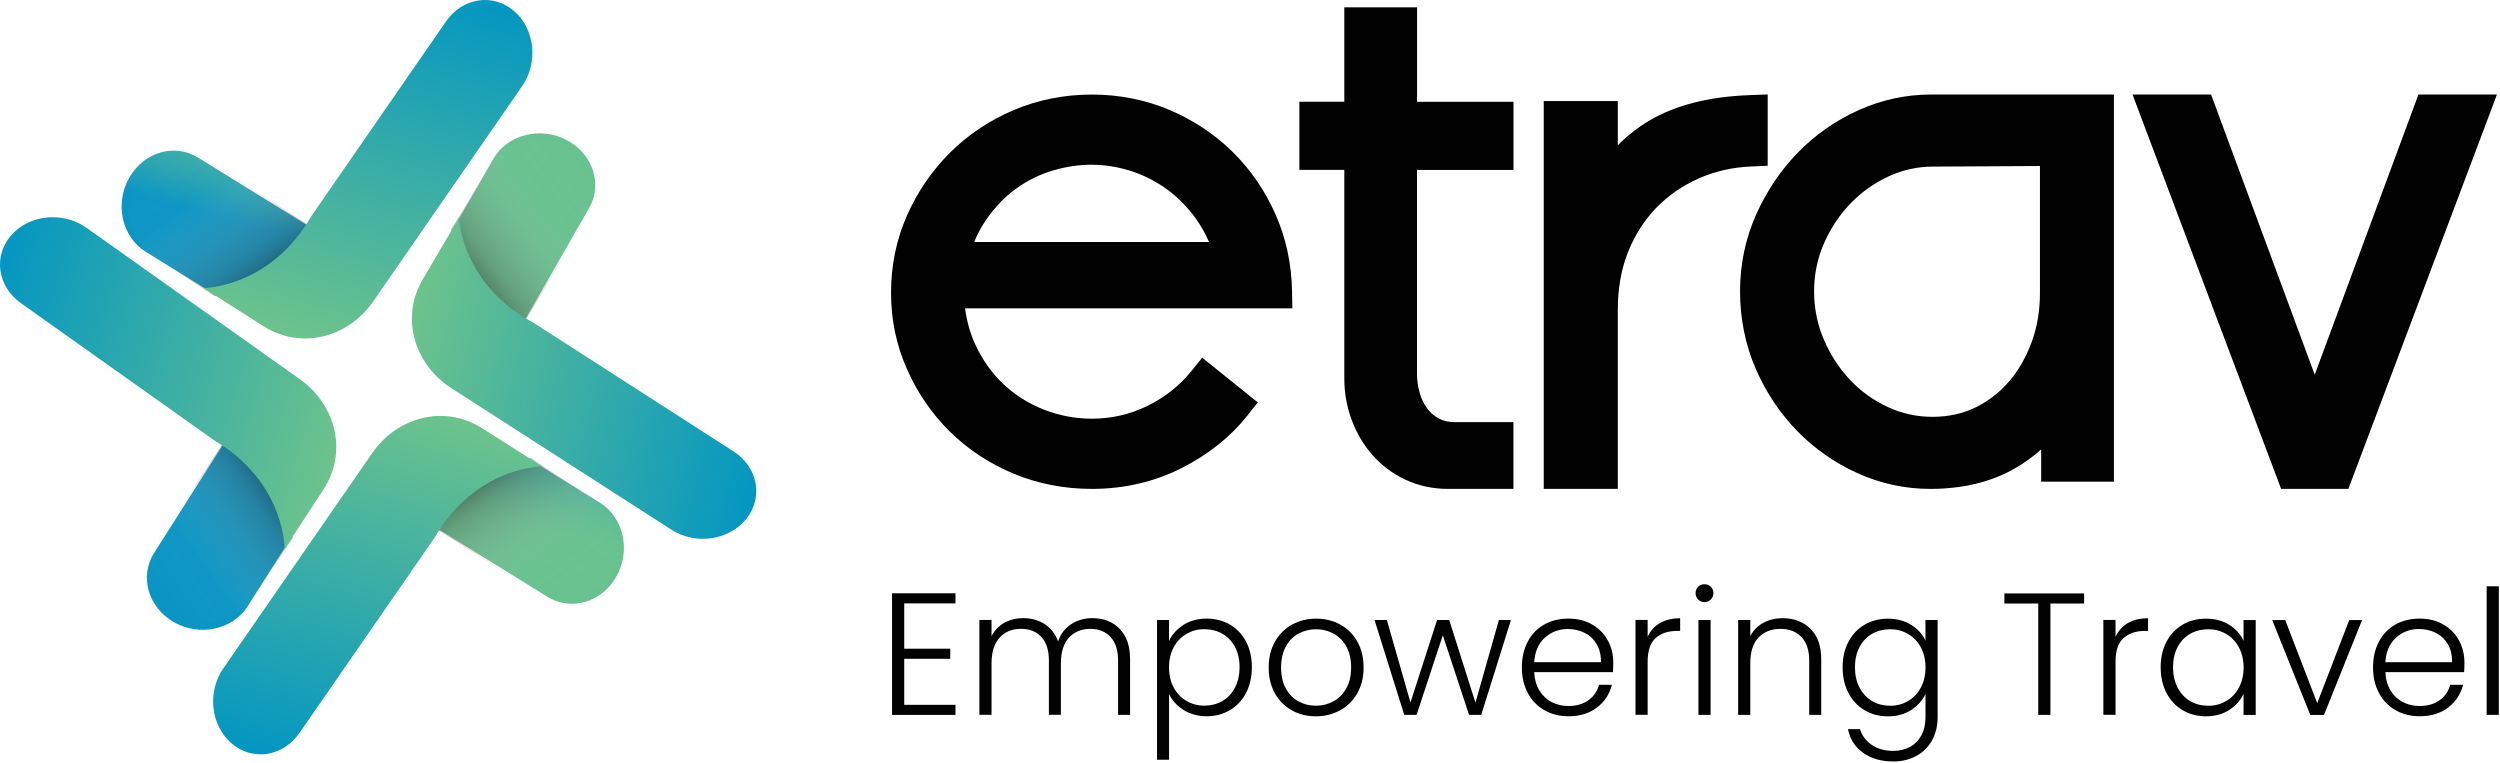 <svg width="1124" height="343" viewBox="0 0 1124 343" fill="none" xmlns="http://www.w3.org/2000/svg">
<path d="M535.6 166.881C530.397 173.361 523.784 178.602 515.932 182.471C508.156 186.301 499.714 188.245 490.89 188.245C483.571 188.245 476.386 186.892 469.526 184.243C462.684 181.594 456.528 177.763 451.249 172.808C445.97 167.872 441.663 161.793 438.423 154.741C436.174 149.843 434.668 144.45 433.887 138.618H581.035L580.901 130.88C580.692 118.645 578.176 107.001 573.43 96.29C568.704 85.617 562.205 76.183 554.144 68.255C546.063 60.308 536.515 53.962 525.747 49.407C514.922 44.833 503.201 42.508 490.909 42.508C478.616 42.508 466.533 44.89 455.594 49.559C444.731 54.209 435.126 60.651 427.045 68.713C418.983 76.755 412.504 86.227 407.796 96.862C403.032 107.61 400.611 119.293 400.611 131.586C400.611 143.878 403.032 155.275 407.796 166.024C412.523 176.677 419.002 186.111 427.083 194.077C435.183 202.043 444.788 208.39 455.651 212.926C466.572 217.5 478.426 219.806 490.909 219.806C505.355 219.806 518.867 216.68 531.121 210.505C543.261 204.369 553.267 196.402 560.871 186.797L565.502 180.927L540.498 160.802L535.619 166.881H535.6ZM490.89 74.068C496.607 74.068 502.401 74.983 508.137 76.774C513.855 78.566 519.305 81.291 524.356 84.893C529.368 88.476 533.923 93.069 537.849 98.577C540.022 101.626 541.946 105.038 543.585 108.792H437.984C439.566 104.98 441.472 101.512 443.664 98.386C447.609 92.802 452.145 88.152 457.138 84.588C462.15 81.024 467.601 78.356 473.375 76.66C479.264 74.926 485.172 74.049 490.909 74.049L490.89 74.068Z" fill="#010101"/>
<path d="M637.086 76.393V168.138C637.086 170.978 637.486 173.799 638.267 176.543C639.01 179.154 640.116 181.498 641.583 183.518C642.898 185.386 644.614 186.873 646.805 188.111C648.806 189.236 651.169 189.788 653.99 189.788H680.443V219.805H651.036C644.175 219.805 637.714 218.414 631.864 215.65C626.07 212.925 621.058 209.19 616.998 204.52C613.034 199.985 609.909 194.686 607.717 188.778C605.525 182.889 604.401 176.638 604.401 170.197V76.374H584.199V45.747H604.401V3.305H637.105V45.766H680.462V76.393H637.105H637.086Z" fill="#010101"/>
<path d="M786.748 42.774C768.49 43.403 753.263 47.271 741.504 54.247C736.377 57.296 731.651 60.993 727.363 65.3V45.442H694.068V219.805H727.363V139.303C727.363 129.66 728.926 120.893 731.994 113.232C735.062 105.589 739.312 98.938 744.63 93.449C749.947 87.96 756.331 83.539 763.592 80.28C770.873 77.04 778.858 75.211 787.339 74.849L794.752 74.525V42.469L786.748 42.755V42.774Z" fill="#010101"/>
<path d="M868.01 42.508C856.842 42.508 845.902 44.89 835.515 49.578C825.243 54.209 816.095 60.613 808.32 68.598C800.563 76.546 794.255 85.96 789.528 96.538C784.745 107.286 782.324 118.893 782.324 131.014C782.324 143.135 784.687 154.989 789.338 165.719C793.95 176.334 800.22 185.749 807.957 193.715C815.733 201.7 824.862 208.104 835.115 212.735C845.483 217.423 856.498 219.806 867.857 219.806C882.418 219.806 895.206 216.718 905.84 210.62C910.09 208.18 914.054 205.321 917.713 202.043V216.547H950.417V42.508H868.01ZM903.324 171.436C899.189 176.334 894.1 180.279 888.249 183.157C882.513 185.977 875.995 187.407 868.886 187.407C861.778 187.407 855.183 185.939 848.894 183.062C842.491 180.127 836.773 176.048 831.933 170.96C827.035 165.814 823.032 159.696 820.04 152.74C817.105 145.936 815.619 138.637 815.619 131.014C815.619 123.391 817.105 116.167 820.04 109.459C823.013 102.636 827.054 96.557 832.047 91.411C837.002 86.284 842.777 82.206 849.218 79.252C855.507 76.374 862.14 74.907 868.963 74.907L917.16 74.64V131.89C917.16 139.647 915.903 147.004 913.463 153.731C911.005 160.459 907.612 166.424 903.362 171.417L903.324 171.436Z" fill="#010101"/>
<path d="M1087.32 42.508L1040.7 168.463L994.102 42.508H958.787L1025.59 219.806H1055.83L1122.63 42.508H1087.32Z" fill="#010101"/>
<path d="M239.836 148.793C225.409 140.713 213.955 127.849 208.618 111.84C207.227 107.647 206.293 103.454 205.836 99.261L221.788 71.475C228.001 60.611 242.732 56.743 254.606 62.86C266.498 68.978 271.091 82.719 264.859 93.582L235.033 145.534L239.836 148.793Z" fill="url(#paint0_linear_150_45)"/>
<path style="mix-blend-mode:multiply" opacity="0.57" d="M237.833 152.965C222.815 144.922 210.999 132.001 205.605 115.84C204.195 111.609 203.28 107.359 202.842 103.128L219.88 74.827C226.531 63.754 241.987 59.694 254.356 65.774C266.725 71.853 271.356 85.747 264.704 96.782L232.839 149.706L237.813 152.946L237.833 152.965Z" fill="url(#paint1_linear_150_45)"/>
<path d="M301.87 238.156L203.13 174.655C195.259 169.623 189.808 162.515 187.121 154.701C183.862 145.248 184.643 134.766 190.075 125.561L206.255 98.117C206.712 102.119 207.608 106.141 208.999 110.162C214.279 125.466 225.618 137.644 239.931 145.153L329.828 202.975C340.71 209.988 343.283 223.52 335.565 233.239C327.846 242.959 312.771 245.17 301.87 238.156Z" fill="url(#paint2_linear_150_45)"/>
<path d="M143.383 97.717C134.826 111.877 121.581 122.874 105.401 127.676C101.17 128.934 96.939 129.716 92.746 130.04L65.512 113.173C54.858 106.598 51.485 91.752 58.003 80.069C64.521 68.387 78.414 64.27 89.049 70.845L139.972 102.386L143.383 97.698V97.717Z" fill="url(#paint3_linear_150_45)"/>
<path style="mix-blend-mode:multiply" opacity="0.57" d="M147.5 99.855C138.962 114.587 125.64 125.965 109.307 130.825C105.038 132.102 100.75 132.864 96.519 133.15L68.809 115.159C57.965 108.146 54.439 92.556 60.919 80.397C67.418 68.238 81.445 64.064 92.269 71.097L144.089 104.734L147.5 99.855Z" fill="url(#paint4_linear_150_45)"/>
<path d="M234.768 38.715L167.988 135.263C162.69 142.963 155.41 148.166 147.52 150.605C137.972 153.54 127.509 152.416 118.495 146.679L91.603 129.584C95.625 129.279 99.684 128.498 103.724 127.259C119.2 122.494 131.74 111.574 139.744 97.509L200.559 9.594C207.934 -1.041 221.561 -3.156 231.014 4.867C240.467 12.91 242.163 28.042 234.787 38.696L234.768 38.715Z" fill="url(#paint5_linear_150_45)"/>
<path d="M191.814 241.455C200.372 227.295 213.617 216.299 229.797 211.496C234.028 210.238 238.259 209.457 242.452 209.133L269.686 225.999C280.339 232.574 283.713 247.421 277.195 259.103C270.677 270.786 256.784 274.902 246.149 268.327L195.226 236.786L191.814 241.474V241.455Z" fill="url(#paint6_linear_150_45)"/>
<path style="mix-blend-mode:multiply" opacity="0.57" d="M187.697 239.302C196.235 224.57 209.557 213.193 225.89 208.333C230.159 207.056 234.447 206.294 238.678 206.008L266.388 223.999C277.232 231.012 280.758 246.602 274.278 258.761C267.78 270.92 253.753 275.094 242.928 268.061L191.109 234.423L187.697 239.302Z" fill="url(#paint7_linear_150_45)"/>
<path d="M100.429 300.457L167.209 203.908C172.507 196.209 179.787 191.006 187.677 188.566C197.225 185.631 207.688 186.756 216.703 192.492L243.594 209.587C239.573 209.892 235.513 210.674 231.473 211.913C215.998 216.677 203.457 227.597 195.453 241.662L134.639 329.558C127.263 340.193 113.636 342.308 104.184 334.285C94.731 326.242 93.035 311.11 100.41 300.457H100.429Z" fill="url(#paint8_linear_150_45)"/>
<path d="M96.806 194.52C110.852 203.248 121.696 216.627 126.308 232.864C127.509 237.114 128.252 241.345 128.519 245.557L111.329 272.582C104.62 283.159 89.736 286.342 78.148 279.69C66.542 273.039 62.597 259.088 69.305 248.549L101.457 198.007L96.806 194.539V194.52Z" fill="url(#paint9_linear_150_45)"/>
<path style="mix-blend-mode:multiply" opacity="0.57" d="M98.996 190.438C113.632 199.147 124.857 212.602 129.508 228.992C130.727 233.28 131.451 237.568 131.68 241.818L113.365 269.319C106.219 280.068 90.591 283.422 78.508 276.79C66.425 270.158 62.423 256.074 69.57 245.344L103.817 193.925L98.996 190.457V190.438Z" fill="url(#paint10_linear_150_45)"/>
<path d="M38.907 102.427L134.655 170.369C142.278 175.763 147.405 183.1 149.749 191.028C152.57 200.615 151.312 211.059 145.48 219.997L128.061 246.678C127.794 242.657 127.07 238.598 125.869 234.519C121.295 218.987 110.528 206.313 96.558 198.156L9.386 136.294C-1.153 128.785 -3.116 115.139 5.022 105.801C13.179 96.443 28.33 94.937 38.888 102.427H38.907Z" fill="url(#paint11_linear_150_45)"/>
<path d="M406.538 271.263V291.655H427.235V296.191H406.538V316.888H429.579V321.424H401.068V266.746H429.579V271.282H406.538V271.263Z" fill="#010101"/>
<path d="M503.353 282.717C506.517 285.861 508.08 290.435 508.08 296.419V321.405H502.686V297.029C502.686 292.398 501.562 288.853 499.313 286.414C497.064 283.955 494.034 282.736 490.184 282.736C486.334 282.736 482.961 284.07 480.579 286.719C478.178 289.368 476.977 293.237 476.977 298.268V321.386H471.583V297.01C471.583 292.379 470.459 288.834 468.229 286.395C465.98 283.936 462.912 282.717 459.005 282.717C455.098 282.717 451.801 284.051 449.4 286.7C446.998 289.349 445.798 293.218 445.798 298.249V321.367H440.328V278.715H445.798V286.052C447.151 283.403 449.076 281.383 451.572 279.991C454.069 278.619 456.852 277.914 459.939 277.914C463.636 277.914 466.876 278.81 469.659 280.582C472.46 282.355 474.461 284.966 475.719 288.396C476.863 285.004 478.845 282.412 481.627 280.62C484.41 278.81 487.573 277.914 491.118 277.914C496.111 277.914 500.19 279.496 503.334 282.64L503.353 282.717Z" fill="#010101"/>
<path d="M532.036 280.98C534.99 279.074 538.478 278.121 542.537 278.121C546.387 278.121 549.875 279.017 552.962 280.808C556.069 282.619 558.489 285.154 560.223 288.47C561.977 291.786 562.834 295.616 562.834 299.981C562.834 304.345 561.958 308.214 560.223 311.549C558.47 314.884 556.05 317.457 552.962 319.287C549.856 321.116 546.387 322.031 542.537 322.031C538.688 322.031 535.047 321.078 532.074 319.172C529.101 317.267 526.948 314.884 525.595 312.026V341.566H520.201V278.75H525.595V288.127C526.948 285.268 529.101 282.886 532.036 280.98ZM555.23 290.833C553.858 288.241 551.971 286.278 549.57 284.925C547.168 283.572 544.462 282.886 541.451 282.886C538.44 282.886 535.867 283.591 533.447 285.001C531.026 286.411 529.101 288.413 527.71 291.004C526.3 293.615 525.595 296.627 525.595 300.076C525.595 303.526 526.3 306.537 527.71 309.129C529.12 311.74 531.026 313.741 533.447 315.151C535.867 316.561 538.535 317.267 541.451 317.267C544.367 317.267 547.168 316.58 549.57 315.189C551.971 313.798 553.858 311.797 555.23 309.167C556.621 306.537 557.307 303.468 557.307 299.981C557.307 296.493 556.602 293.387 555.23 290.814V290.833Z" fill="#010101"/>
<path d="M580.766 319.348C577.564 317.538 575.03 315.003 573.181 311.687C571.332 308.371 570.398 304.521 570.398 300.1C570.398 295.678 571.351 291.809 573.219 288.493C575.106 285.177 577.641 282.642 580.88 280.832C584.12 279.04 587.722 278.145 591.744 278.145C595.765 278.145 599.386 279.04 602.626 280.832C605.885 282.642 608.438 285.177 610.287 288.493C612.136 291.809 613.07 295.659 613.07 300.1C613.07 304.54 612.136 308.333 610.249 311.649C608.381 314.984 605.789 317.538 602.511 319.348C599.233 321.14 595.593 322.054 591.572 322.054C587.551 322.054 583.968 321.14 580.766 319.348ZM599.405 315.365C601.806 314.088 603.75 312.163 605.237 309.59C606.723 307.018 607.466 303.854 607.466 300.1C607.466 296.345 606.742 293.181 605.275 290.609C603.807 288.036 601.882 286.111 599.5 284.834C597.099 283.557 594.488 282.909 591.686 282.909C588.885 282.909 586.274 283.557 583.872 284.834C581.471 286.111 579.565 288.036 578.136 290.609C576.707 293.2 575.982 296.345 575.982 300.1C575.982 303.854 576.707 307.018 578.136 309.59C579.565 312.163 581.471 314.088 583.834 315.365C586.217 316.642 588.79 317.29 591.61 317.29C594.431 317.29 597.023 316.642 599.424 315.365H599.405Z" fill="#010101"/>
<path d="M679.317 278.754L665.958 321.406H660.488L648.691 285.634L636.894 321.406H631.348L617.988 278.754H623.534L634.15 315.86L646.099 278.754H651.569L663.366 315.936L673.905 278.754H679.298H679.317Z" fill="#010101"/>
<path d="M725.171 302.192H689.78C689.933 305.412 690.714 308.176 692.124 310.463C693.535 312.769 695.383 314.484 697.67 315.666C699.957 316.847 702.473 317.419 705.179 317.419C708.724 317.419 711.697 316.561 714.118 314.846C716.538 313.131 718.139 310.806 718.92 307.89H724.714C723.666 312.064 721.436 315.456 718.024 318.086C714.613 320.716 710.325 322.031 705.179 322.031C701.158 322.031 697.575 321.116 694.392 319.325C691.21 317.514 688.732 314.98 686.941 311.663C685.13 308.347 684.234 304.498 684.234 300.076C684.234 295.655 685.13 291.767 686.903 288.432C688.675 285.096 691.152 282.543 694.316 280.77C697.499 278.998 701.12 278.121 705.179 278.121C709.239 278.121 712.783 279.017 715.833 280.77C718.882 282.543 721.226 284.925 722.865 287.917C724.504 290.909 725.324 294.225 725.324 297.865C725.324 299.752 725.267 301.181 725.171 302.172V302.192ZM717.872 289.613C716.538 287.364 714.727 285.687 712.44 284.525C710.134 283.381 707.638 282.809 704.932 282.809C700.872 282.809 697.404 284.124 694.545 286.716C691.667 289.327 690.085 292.986 689.78 297.732H719.778C719.835 294.549 719.187 291.843 717.853 289.613H717.872Z" fill="#010101"/>
<path d="M746.288 280.164C748.766 278.697 751.796 277.973 755.398 277.973V283.671H753.911C749.947 283.671 746.784 284.738 744.382 286.873C741.981 289.007 740.78 292.571 740.78 297.564V321.387H735.311V278.735H740.78V286.32C741.981 283.652 743.81 281.613 746.288 280.145V280.164Z" fill="#010101"/>
<path d="M763.518 269.548C762.736 268.767 762.336 267.795 762.336 266.651C762.336 265.508 762.736 264.555 763.518 263.792C764.299 263.03 765.233 262.668 766.338 262.668C767.444 262.668 768.377 263.049 769.159 263.792C769.94 264.555 770.34 265.508 770.34 266.651C770.34 267.795 769.94 268.767 769.159 269.548C768.377 270.329 767.444 270.71 766.338 270.71C765.233 270.71 764.299 270.31 763.518 269.548ZM769.083 278.753V321.405H763.613V278.753H769.083Z" fill="#010101"/>
<path d="M813.982 282.721C817.222 285.866 818.823 290.44 818.823 296.424V321.409H813.429V297.034C813.429 292.403 812.267 288.858 809.942 286.418C807.617 283.96 804.453 282.74 800.451 282.74C796.448 282.74 793.056 284.055 790.617 286.647C788.158 289.258 786.938 293.07 786.938 298.12V321.39H781.469V278.738H786.938V285.999C788.292 283.388 790.255 281.406 792.789 280.015C795.343 278.643 798.24 277.938 801.461 277.938C806.568 277.938 810.723 279.519 813.944 282.664L813.982 282.721Z" fill="#010101"/>
<path d="M859.283 280.943C862.256 282.81 864.391 285.193 865.687 288.051V278.751H871.157V322.508C871.157 326.415 870.299 329.865 868.622 332.895C866.926 335.925 864.562 338.25 861.551 339.889C858.521 341.528 855.091 342.348 851.241 342.348C845.771 342.348 841.235 341.052 837.614 338.441C833.993 335.83 831.744 332.285 830.849 327.826H836.242C837.195 330.799 838.967 333.162 841.597 334.934C844.227 336.707 847.448 337.602 851.241 337.602C854.004 337.602 856.482 337.012 858.673 335.83C860.865 334.668 862.58 332.933 863.819 330.646C865.077 328.34 865.706 325.634 865.706 322.527V311.988C864.353 314.904 862.199 317.306 859.264 319.211C856.31 321.117 852.842 322.07 848.839 322.07C844.837 322.07 841.426 321.155 838.338 319.326C835.232 317.496 832.812 314.923 831.077 311.588C829.324 308.253 828.447 304.403 828.447 300.02C828.447 295.636 829.324 291.806 831.077 288.509C832.831 285.212 835.251 282.658 838.338 280.847C841.426 279.056 844.933 278.16 848.839 278.16C852.746 278.16 856.348 279.094 859.302 280.981L859.283 280.943ZM863.59 291.024C862.18 288.413 860.255 286.412 857.854 285.021C855.434 283.611 852.765 282.906 849.85 282.906C846.934 282.906 844.113 283.592 841.731 284.945C839.329 286.298 837.443 288.261 836.071 290.853C834.679 293.426 833.993 296.494 833.993 300.02C833.993 303.546 834.679 306.576 836.071 309.206C837.462 311.836 839.349 313.837 841.731 315.228C844.132 316.619 846.838 317.306 849.85 317.306C852.861 317.306 855.434 316.6 857.854 315.19C860.274 313.78 862.18 311.779 863.59 309.168C865.001 306.557 865.706 303.546 865.706 300.115C865.706 296.685 865.001 293.654 863.59 291.043V291.024Z" fill="#010101"/>
<path d="M937.022 266.809V271.344H921.871V321.41H916.401V271.344H901.174V266.809H937.022Z" fill="#010101"/>
<path d="M956.651 280.164C959.129 278.697 962.159 277.973 965.761 277.973V283.671H964.275C960.31 283.671 957.147 284.738 954.745 286.873C952.344 289.007 951.144 292.571 951.144 297.564V321.387H945.674V278.735H951.144V286.32C952.344 283.652 954.174 281.613 956.651 280.145V280.164Z" fill="#010101"/>
<path d="M974.069 288.493C975.823 285.177 978.243 282.642 981.331 280.832C984.418 279.04 987.925 278.145 991.832 278.145C995.739 278.145 999.398 279.078 1002.33 280.965C1005.29 282.833 1007.4 285.234 1008.7 288.15V278.773H1014.17V321.426H1008.7V311.973C1007.35 314.889 1005.19 317.29 1002.26 319.196C999.302 321.102 995.815 322.054 991.755 322.054C987.906 322.054 984.418 321.14 981.331 319.31C978.224 317.48 975.804 314.908 974.069 311.572C972.316 308.237 971.439 304.388 971.439 300.004C971.439 295.621 972.316 291.79 974.069 288.493ZM1006.6 291.028C1005.19 288.417 1003.27 286.416 1000.87 285.025C998.445 283.614 995.777 282.909 992.861 282.909C989.945 282.909 987.124 283.595 984.742 284.948C982.341 286.301 980.454 288.264 979.082 290.856C977.69 293.429 977.004 296.498 977.004 300.023C977.004 303.549 977.69 306.579 979.082 309.209C980.473 311.839 982.36 313.84 984.742 315.232C987.124 316.623 989.85 317.309 992.861 317.309C995.872 317.309 998.445 316.604 1000.87 315.194C1003.29 313.783 1005.19 311.782 1006.6 309.171C1008.01 306.56 1008.72 303.549 1008.72 300.119C1008.72 296.688 1008.01 293.658 1006.6 291.047V291.028Z" fill="#010101"/>
<path d="M1041.84 316.104L1056.21 278.77H1061.99L1044.87 321.422H1038.7L1021.58 278.77H1027.43L1041.82 316.104H1041.84Z" fill="#010101"/>
<path d="M1107.86 302.192H1072.47C1072.62 305.412 1073.4 308.176 1074.81 310.463C1076.22 312.769 1078.07 314.484 1080.36 315.666C1082.65 316.847 1085.16 317.419 1087.87 317.419C1091.41 317.419 1094.39 316.561 1096.81 314.846C1099.23 313.131 1100.83 310.806 1101.61 307.89H1107.4C1106.36 312.064 1104.13 315.456 1100.71 318.086C1097.3 320.716 1093.01 322.031 1087.87 322.031C1083.85 322.031 1080.26 321.116 1077.08 319.325C1073.9 317.514 1071.42 314.98 1069.63 311.663C1067.82 308.347 1066.92 304.498 1066.92 300.076C1066.92 295.655 1067.82 291.767 1069.59 288.432C1071.36 285.096 1073.84 282.543 1077.01 280.77C1080.19 278.998 1083.81 278.121 1087.87 278.121C1091.93 278.121 1095.47 279.017 1098.52 280.77C1101.57 282.543 1103.92 284.925 1105.55 287.917C1107.19 290.909 1108.01 294.225 1108.01 297.865C1108.01 299.752 1107.96 301.181 1107.86 302.172V302.192ZM1100.54 289.613C1099.21 287.364 1097.4 285.687 1095.11 284.525C1092.8 283.381 1090.31 282.809 1087.6 282.809C1083.54 282.809 1080.07 284.124 1077.22 286.716C1074.34 289.327 1072.76 292.986 1072.45 297.732H1102.45C1102.51 294.549 1101.86 291.843 1100.52 289.613H1100.54Z" fill="#010101"/>
<path d="M1123.47 263.598V321.401H1118V263.598H1123.47Z" fill="#010101"/>
<defs>
<linearGradient id="paint0_linear_150_45" x1="155.909" y1="87.184" x2="212.209" y2="99.698" gradientUnits="userSpaceOnUse">
<stop stop-color="#0B95C4"/>
<stop offset="0.28" stop-color="#2EA6B0"/>
<stop offset="0.58" stop-color="#4DB59E"/>
<stop offset="0.83" stop-color="#61BE93"/>
<stop offset="1" stop-color="#68C290"/>
</linearGradient>
<linearGradient id="paint1_linear_150_45" x1="269.729" y1="81.489" x2="210.064" y2="127.268" gradientUnits="userSpaceOnUse">
<stop stop-color="white" stop-opacity="0"/>
<stop offset="0.34" stop-color="#D3D2D2" stop-opacity="0.04"/>
<stop offset="0.82" stop-color="#5A5758" stop-opacity="0.562"/>
<stop offset="1" stop-color="#231F20"/>
</linearGradient>
<linearGradient id="paint2_linear_150_45" x1="182.247" y1="151.317" x2="347.694" y2="191.618" gradientUnits="userSpaceOnUse">
<stop stop-color="#6DC38C"/>
<stop offset="1" stop-color="#0396C2"/>
</linearGradient>
<linearGradient id="paint3_linear_150_45" x1="96.642" y1="96.514" x2="111.035" y2="40.664" gradientUnits="userSpaceOnUse">
<stop stop-color="#0B95C4"/>
<stop offset="0.28" stop-color="#2EA6B0"/>
<stop offset="0.58" stop-color="#4DB59E"/>
<stop offset="0.83" stop-color="#61BE93"/>
<stop offset="1" stop-color="#68C290"/>
</linearGradient>
<linearGradient id="paint4_linear_150_45" x1="77.247" y1="65.374" x2="121.001" y2="126.54" gradientUnits="userSpaceOnUse">
<stop stop-color="white" stop-opacity="0"/>
<stop offset="0.34" stop-color="#D3D2D2" stop-opacity="0.04"/>
<stop offset="0.82" stop-color="#5A5758" stop-opacity="0.562"/>
<stop offset="1" stop-color="#231F20"/>
</linearGradient>
<linearGradient id="paint5_linear_150_45" x1="144.004" y1="155.202" x2="189.854" y2="-8.794" gradientUnits="userSpaceOnUse">
<stop stop-color="#6DC38C"/>
<stop offset="1" stop-color="#0396C2"/>
</linearGradient>
<linearGradient id="paint6_linear_150_45" x1="253.095" y1="180.593" x2="238.702" y2="236.442" gradientUnits="userSpaceOnUse">
<stop stop-color="#0B95C4"/>
<stop offset="0.28" stop-color="#2EA6B0"/>
<stop offset="0.58" stop-color="#4DB59E"/>
<stop offset="0.83" stop-color="#61BE93"/>
<stop offset="1" stop-color="#68C290"/>
</linearGradient>
<linearGradient id="paint7_linear_150_45" x1="258.152" y1="273.946" x2="214.398" y2="212.781" gradientUnits="userSpaceOnUse">
<stop stop-color="white" stop-opacity="0"/>
<stop offset="0.34" stop-color="#D3D2D2" stop-opacity="0.04"/>
<stop offset="0.82" stop-color="#5A5758" stop-opacity="0.562"/>
<stop offset="1" stop-color="#231F20"/>
</linearGradient>
<linearGradient id="paint8_linear_150_45" x1="190.938" y1="183.764" x2="145.088" y2="347.76" gradientUnits="userSpaceOnUse">
<stop stop-color="#6DC38C"/>
<stop offset="1" stop-color="#0396C2"/>
</linearGradient>
<linearGradient id="paint9_linear_150_45" x1="73.757" y1="237.755" x2="18.085" y2="222.69" gradientUnits="userSpaceOnUse">
<stop stop-color="#0B95C4"/>
<stop offset="0.28" stop-color="#2EA6B0"/>
<stop offset="0.58" stop-color="#4DB59E"/>
<stop offset="0.83" stop-color="#61BE93"/>
<stop offset="1" stop-color="#68C290"/>
</linearGradient>
<linearGradient id="paint10_linear_150_45" x1="63.711" y1="260.417" x2="125.399" y2="217.402" gradientUnits="userSpaceOnUse">
<stop stop-color="white" stop-opacity="0"/>
<stop offset="0.34" stop-color="#D3D2D2" stop-opacity="0.04"/>
<stop offset="0.82" stop-color="#5A5758" stop-opacity="0.562"/>
<stop offset="1" stop-color="#231F20"/>
</linearGradient>
<linearGradient id="paint11_linear_150_45" x1="154.264" y1="194.357" x2="-9.186" y2="146.529" gradientUnits="userSpaceOnUse">
<stop stop-color="#6DC38C"/>
<stop offset="1" stop-color="#0396C2"/>
</linearGradient>
</defs>
</svg>
